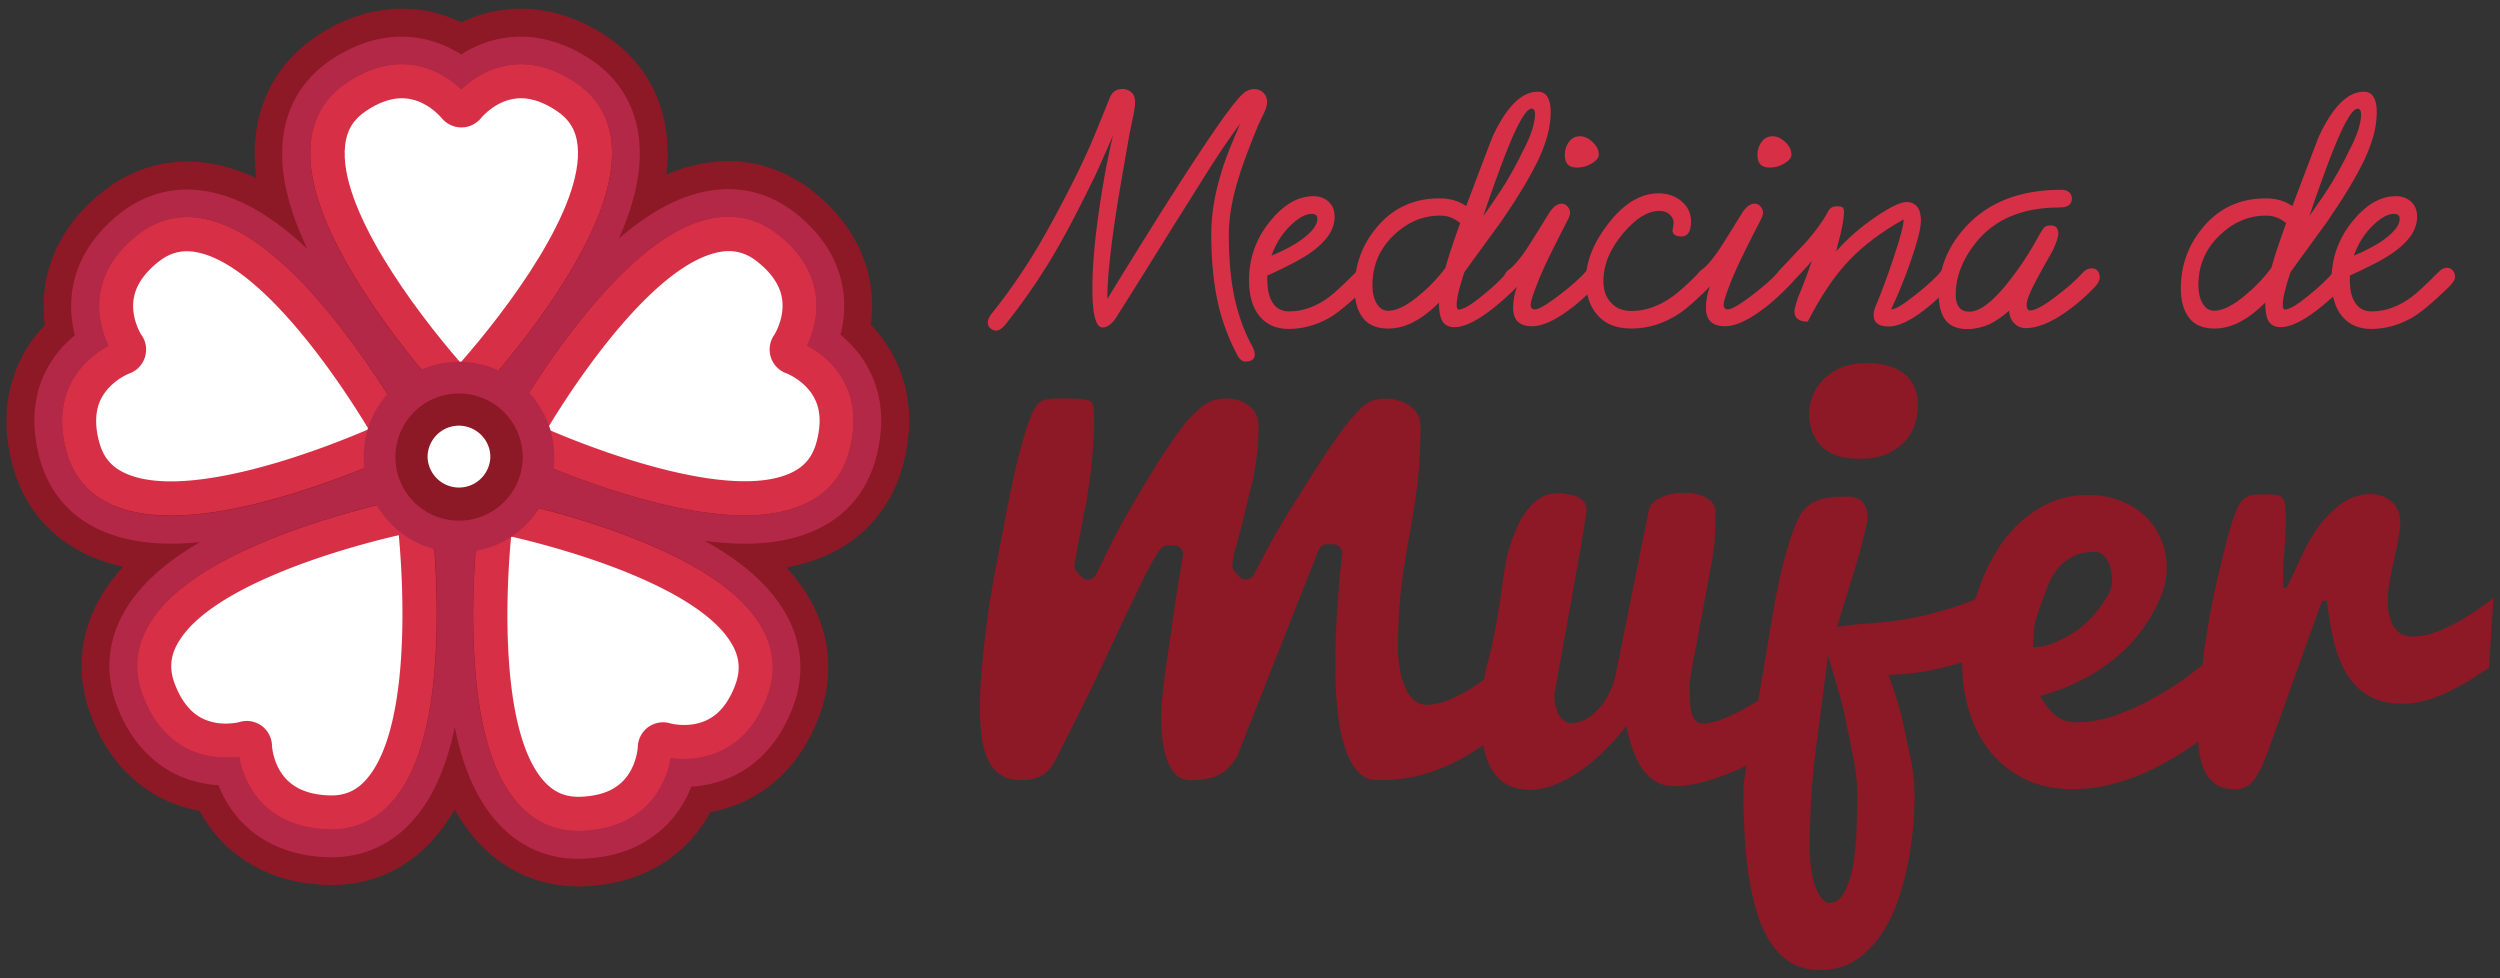 <svg version="1.1" id="Capa_1" xmlns="http://www.w3.org/2000/svg" x="0" y="0" viewBox="0 0 184 72" xml:space="preserve"><rect x="0" y="0" width="184" height="72" fill="#333333" stroke="none"/><style>.st0{fill:#8c1925}.st1{fill-rule:evenodd;clip-rule:evenodd;fill:#fff}.st2{fill:#d73046}</style><path class="st0" d="M42.58 64.21c-2.61 0-4.92-1.03-6.68-2.97-1-1.1-1.8-2.44-2.43-4.06-.62 1.58-1.41 2.88-2.39 3.96-1.76 1.94-4.07 2.97-6.68 2.97-.13 0-.27 0-.4-.01-2.23-.09-4.16-.72-5.74-1.86-1.24-.9-2.2-2.08-2.87-3.5-1.55-.2-2.99-.76-4.21-1.65-1.58-1.15-2.77-2.79-3.54-4.88-.97-2.61-.75-5.26.62-7.67.73-1.28 1.75-2.46 3.08-3.55-1.63-.11-3.07-.46-4.36-1.04-2.52-1.14-4.25-3.15-5.01-5.83-.6-2.15-.6-4.18 0-6.03a8.861 8.861 0 012.44-3.81c-.29-1.53-.2-3.08.26-4.51.6-1.85 1.8-3.49 3.55-4.88 1.64-1.3 3.57-1.98 5.57-1.98.63 0 1.27.07 1.92.2 1.55.32 3.07.98 4.63 2.02-.51-1.81-.67-3.46-.49-5.03.31-2.75 1.69-5.03 4.01-6.57 1.86-1.24 3.79-1.87 5.74-1.87 1.51 0 3.01.39 4.38 1.14a8.919 8.919 0 014.38-1.14c1.95 0 3.88.63 5.73 1.87 2.31 1.54 3.69 3.81 3.99 6.56.16 1.46.02 3-.41 4.65 1.36-.83 2.69-1.37 4.04-1.65.64-.13 1.28-.2 1.91-.2 2.01 0 3.93.68 5.57 1.98 1.75 1.38 2.95 3.03 3.55 4.88.47 1.43.56 2.98.27 4.51a8.861 8.861 0 012.44 3.81c.6 1.85.6 3.88 0 6.03-.75 2.68-2.48 4.69-5.01 5.83-1.43.64-3.03.99-4.88 1.07 1.39 1.12 2.44 2.32 3.19 3.64 1.37 2.41 1.59 5.06.62 7.67-.77 2.09-1.97 3.74-3.54 4.88-1.22.89-2.66 1.45-4.21 1.65-.67 1.42-1.63 2.6-2.87 3.5-1.58 1.15-3.51 1.77-5.74 1.86-.16.01-.3.01-.43.01z"/><path class="st0" d="M38.33 2.69c1.74 0 3.48.57 5.17 1.69 2.05 1.37 3.28 3.38 3.54 5.82.2 1.8-.1 3.75-.91 5.94-.17.46-.36.94-.58 1.42.33-.29.66-.56.98-.81 1.84-1.43 3.6-2.3 5.37-2.66.58-.12 1.15-.18 1.71-.18 1.78 0 3.46.59 4.94 1.76 1.59 1.26 2.67 2.73 3.21 4.39.47 1.45.51 3.02.11 4.57.99.81 2.03 2.03 2.6 3.76.54 1.66.53 3.49-.01 5.44-.67 2.37-2.2 4.16-4.44 5.17-1.49.67-3.2 1-5.22 1-.24 0-.49 0-.74-.01-.69-.02-1.42-.09-2.18-.19.63.35 1.22.71 1.76 1.08 1.93 1.31 3.3 2.71 4.19 4.28 1.22 2.14 1.41 4.49.55 6.81-.7 1.9-1.78 3.38-3.19 4.41a8.117 8.117 0 01-4.31 1.51c-.47 1.19-1.3 2.56-2.77 3.63-1.41 1.02-3.15 1.59-5.18 1.67-.12 0-.24.01-.36.01-2.32 0-4.36-.91-5.93-2.63-1.22-1.34-2.12-3.09-2.76-5.34-.15-.54-.29-1.11-.41-1.72-.12.57-.25 1.1-.39 1.61-.64 2.25-1.54 4-2.76 5.34-1.57 1.73-3.61 2.63-5.93 2.63-.12 0-.24 0-.36-.01-2.02-.08-3.77-.64-5.18-1.67-1.47-1.07-2.3-2.44-2.77-3.63-1.59-.1-3.08-.62-4.31-1.51-1.41-1.02-2.48-2.51-3.19-4.41-.86-2.32-.67-4.67.55-6.81.89-1.57 2.26-2.97 4.19-4.28.44-.3.9-.59 1.4-.88-.48.05-.95.08-1.4.1-.25.01-.5.01-.74.01-2.01 0-3.72-.33-5.2-.99-2.24-1.01-3.77-2.79-4.44-5.17-.54-1.94-.54-3.77 0-5.43.56-1.73 1.61-2.95 2.6-3.76-.4-1.55-.36-3.12.11-4.57.54-1.66 1.62-3.13 3.21-4.39 1.47-1.16 3.16-1.76 4.94-1.76.56 0 1.13.06 1.71.18 1.77.36 3.52 1.24 5.36 2.66.58.45 1.18.96 1.78 1.53-.36-.75-.66-1.48-.91-2.17-.79-2.19-1.08-4.13-.88-5.93.27-2.44 1.5-4.46 3.56-5.83 1.69-1.12 3.43-1.69 5.17-1.69 1.52 0 3.03.45 4.38 1.31 1.06-.68 2.54-1.3 4.36-1.3m0-2.05c-1.53 0-2.99.34-4.38 1.01A9.991 9.991 0 0029.58.64c-2.15 0-4.27.69-6.3 2.04-1.27.85-2.3 1.91-3.06 3.15-.76 1.24-1.23 2.64-1.4 4.16-.11 1.01-.1 2.05.05 3.13-.98-.47-1.96-.8-2.96-1.01-.71-.15-1.42-.22-2.12-.22-2.24 0-4.38.76-6.21 2.2-1.91 1.51-3.22 3.32-3.89 5.37-.46 1.43-.59 2.95-.39 4.47a9.899 9.899 0 00-2.32 3.85C.31 29.83.31 32.06.97 34.4c.41 1.47 1.1 2.78 2.05 3.88.95 1.1 2.13 1.98 3.52 2.61.79.36 1.63.63 2.52.82-.68.74-1.25 1.51-1.71 2.33-.75 1.33-1.2 2.73-1.31 4.19-.12 1.45.09 2.91.62 4.35.85 2.29 2.16 4.09 3.9 5.35 1.21.88 2.62 1.48 4.14 1.75.72 1.36 1.71 2.5 2.95 3.39 1.74 1.27 3.86 1.96 6.3 2.06.15.01.3.01.45.01 2.91 0 5.48-1.14 7.44-3.31.61-.67 1.15-1.42 1.62-2.25.49.87 1.05 1.66 1.68 2.35 1.96 2.16 4.54 3.31 7.44 3.31.15 0 .3 0 .45-.01 2.44-.1 4.55-.79 6.3-2.06 1.23-.9 2.22-2.04 2.95-3.4 1.51-.27 2.92-.87 4.13-1.75 1.74-1.27 3.05-3.07 3.9-5.35.53-1.43.74-2.9.62-4.35-.12-1.45-.56-2.86-1.31-4.19a12.8 12.8 0 00-1.74-2.36c1.06-.19 2.05-.5 2.97-.91 1.39-.63 2.58-1.5 3.52-2.61.95-1.1 1.64-2.41 2.05-3.88.66-2.35.66-4.58-.01-6.62a9.899 9.899 0 00-2.32-3.85 9.91 9.91 0 00-.39-4.47c-.67-2.05-1.97-3.85-3.89-5.37-1.82-1.44-3.97-2.2-6.21-2.2-.7 0-1.41.07-2.12.22-.82.17-1.63.42-2.44.77.12-.99.13-1.95.03-2.88-.17-1.52-.63-2.91-1.39-4.16-.75-1.24-1.78-2.3-3.05-3.15-2.02-1.33-4.15-2.02-6.3-2.02z"/><path class="st1" d="M28.32 31.98c-.11.34-.37.62-.7.77-1.84.79-5.51 2.26-9.37 3.18-4.21.99-7.42 1.02-9.53.07-1.35-.61-2.21-1.61-2.61-3.05-.37-1.31-.39-2.49-.05-3.52.69-2.11 2.71-2.99 2.96-3.09.02-.01.04-.02.06-.02.19-.07.33-.21.39-.38.06-.19.03-.38-.07-.53 0 0 0-.01-.01-.01-.01-.02-1.35-2.03-.62-4.29.33-1.02 1.04-1.97 2.11-2.82 1.18-.93 2.47-1.24 3.93-.94 2.26.47 4.84 2.35 7.67 5.59 2.6 2.98 4.71 6.29 5.73 8 .18.31.22.69.11 1.04z"/><path class="st2" d="M9.96 21.49c.26-.78.83-1.53 1.7-2.22.88-.7 1.8-.92 2.89-.69 4.49.93 9.91 8.57 12.58 13.01-4.78 2.06-13.7 5.14-17.89 3.25-1.01-.45-1.62-1.16-1.92-2.24-.3-1.06-.32-2-.07-2.79.54-1.65 2.24-2.31 2.24-2.31a1.868 1.868 0 00.94-2.82c-.02-.01-1.01-1.54-.47-3.19m-2.4-.78c-.38 1.17-.37 2.46.02 3.73.12.4.26.73.39 1-.89.48-2.46 1.58-3.11 3.59-.41 1.27-.4 2.7.04 4.25.5 1.8 1.62 3.09 3.31 3.85 1.36.61 3 .87 5.02.8 1.55-.06 3.34-.32 5.32-.79 3.96-.94 7.7-2.43 9.58-3.24.66-.29 1.17-.85 1.4-1.53v-.01c.22-.69.14-1.44-.24-2.07-1.05-1.74-3.2-5.13-5.86-8.18-1.32-1.52-2.62-2.77-3.84-3.72-1.59-1.23-3.07-1.98-4.52-2.28-1.82-.38-3.49.02-4.96 1.18-1.29 1.01-2.14 2.16-2.55 3.42z"/><path class="st1" d="M39.07 31.97c.11.34.37.62.7.77 1.84.79 5.51 2.26 9.37 3.18 4.21.99 7.42 1.02 9.53.07 1.35-.61 2.21-1.61 2.61-3.05.37-1.31.39-2.49.05-3.52-.69-2.11-2.71-2.99-2.96-3.09-.02-.01-.04-.02-.06-.02a.639.639 0 01-.39-.38.612.612 0 01.07-.53s0-.01.01-.01c.01-.02 1.36-2.03.62-4.29-.33-1.03-1.04-1.97-2.11-2.82-1.18-.93-2.47-1.24-3.93-.94-2.26.47-4.84 2.35-7.67 5.6-2.6 2.98-4.71 6.29-5.74 8-.17.3-.21.68-.1 1.03z"/><path class="st2" d="M57.44 21.48c-.26-.79-.83-1.53-1.7-2.22-.88-.7-1.8-.92-2.89-.69-4.49.93-9.91 8.57-12.58 13.01 4.78 2.06 13.7 5.14 17.89 3.25 1.01-.45 1.62-1.16 1.92-2.24.3-1.07.32-2.01.07-2.79-.54-1.65-2.24-2.31-2.24-2.31a1.868 1.868 0 01-.94-2.82c.01-.01 1-1.54.47-3.19m2.39-.78c.38 1.17.38 2.46-.02 3.73-.12.4-.26.74-.39 1 .89.48 2.46 1.58 3.11 3.59.41 1.27.4 2.7-.04 4.25-.5 1.8-1.62 3.09-3.31 3.85-1.36.61-3 .87-5.02.8-1.56-.06-3.34-.32-5.32-.79-3.96-.94-7.7-2.43-9.58-3.25-.66-.29-1.17-.85-1.4-1.53v-.01a2.51 2.51 0 01.24-2.07c1.05-1.74 3.2-5.13 5.86-8.18 1.33-1.52 2.62-2.78 3.84-3.73 1.59-1.23 3.07-1.98 4.52-2.28 1.82-.38 3.49.02 4.96 1.18 1.29 1.02 2.14 2.17 2.55 3.44z"/><path class="st1" d="M36.88 38.47c-.29.21-.48.54-.51.9-.19 2-.45 5.94-.12 9.9.36 4.31 1.32 7.37 2.88 9.08 1 1.1 2.21 1.6 3.71 1.54 1.36-.05 2.49-.4 3.36-1.04 1.79-1.3 2-3.5 2.02-3.77v-.06c.01-.2.09-.38.25-.49a.6.6 0 01.53-.1h.01c.02.01 2.35.66 4.27-.74.87-.63 1.55-1.6 2.03-2.88.52-1.41.42-2.73-.32-4.03-1.14-2.01-3.73-3.88-7.69-5.57-3.64-1.55-7.44-2.53-9.38-2.98-.37-.05-.75.03-1.04.24z"/><path class="st2" d="M52.53 52.7c.67-.48 1.2-1.26 1.59-2.3.39-1.06.32-2-.24-2.97-2.27-3.99-11.22-6.78-16.26-7.94-.49 5.18-.65 14.61 2.43 18.02.74.82 1.61 1.18 2.72 1.13 1.11-.05 2.01-.31 2.67-.8 1.41-1.02 1.5-2.84 1.5-2.84.01-.58.29-1.13.76-1.48.47-.34 1.07-.45 1.63-.28.03.01 1.79.48 3.2-.54m1.48 2.04c-1 .72-2.23 1.12-3.55 1.14-.41.01-.78-.02-1.08-.06-.18 1-.74 2.82-2.45 4.07-1.08.78-2.44 1.21-4.05 1.28-1.87.08-3.44-.58-4.69-1.96-1-1.1-1.76-2.58-2.31-4.53-.43-1.5-.73-3.28-.89-5.3-.33-4.06-.07-8.08.13-10.12a2.5 2.5 0 011.03-1.8h.01a2.51 2.51 0 012.04-.41c1.98.46 5.87 1.46 9.59 3.05 1.86.79 3.45 1.63 4.73 2.5 1.66 1.13 2.83 2.31 3.56 3.6.92 1.62 1.06 3.33.41 5.08-.57 1.51-1.4 2.67-2.48 3.46z"/><path class="st1" d="M30.09 38.37c.29.21.48.54.51.9.19 2 .45 5.94.12 9.9-.35 4.31-1.32 7.37-2.88 9.08-1 1.1-2.21 1.61-3.71 1.54-1.36-.05-2.49-.4-3.36-1.04-1.8-1.3-2-3.5-2.02-3.77v-.06c0-.2-.09-.38-.24-.49a.567.567 0 00-.53-.09h-.01c-.02.01-2.35.66-4.27-.74-.87-.63-1.55-1.6-2.03-2.88-.52-1.41-.42-2.73.32-4.03 1.14-2.01 3.73-3.88 7.69-5.57 3.64-1.55 7.44-2.53 9.38-2.98.37-.06.74.02 1.03.23z"/><path class="st2" d="M14.44 52.6c-.67-.49-1.2-1.26-1.59-2.3-.39-1.05-.32-2 .24-2.97 2.27-3.99 11.22-6.78 16.26-7.94.48 5.18.65 14.61-2.43 18.02-.74.82-1.61 1.18-2.72 1.13-1.11-.04-2.01-.31-2.68-.8-1.41-1.02-1.5-2.84-1.5-2.84a1.89 1.89 0 00-.76-1.48c-.47-.34-1.07-.45-1.63-.28-.02.01-1.78.48-3.19-.54m-1.48 2.03c1 .72 2.23 1.12 3.55 1.14.41.01.78-.02 1.08-.06.18 1 .74 2.82 2.45 4.07 1.08.78 2.44 1.21 4.05 1.28 1.86.07 3.44-.58 4.69-1.96 1-1.1 1.76-2.58 2.31-4.53.43-1.5.73-3.28.89-5.3.33-4.06.07-8.08-.13-10.12a2.5 2.5 0 00-1.03-1.8h-.01c-.59-.43-1.33-.58-2.04-.41-1.98.46-5.87 1.46-9.59 3.05-1.86.79-3.45 1.63-4.73 2.5-1.66 1.13-2.83 2.31-3.56 3.6-.92 1.62-1.06 3.33-.41 5.08.58 1.52 1.41 2.68 2.48 3.46z"/><path class="st1" d="M33.88 27.94c.36 0 .71-.16.95-.43 1.32-1.51 3.85-4.54 5.92-7.93 2.25-3.7 3.26-6.74 3.01-9.04-.16-1.48-.84-2.6-2.09-3.43-1.13-.75-2.25-1.14-3.33-1.14-2.22 0-3.68 1.65-3.85 1.86-.01.02-.03.03-.04.05-.12.16-.3.25-.48.25-.2 0-.37-.08-.48-.24 0 0 0-.01-.01-.01-.01-.02-1.51-1.92-3.89-1.92-1.08 0-2.2.38-3.33 1.14-1.25.84-1.94 1.96-2.11 3.45-.26 2.29.74 5.33 2.95 9.02 2.03 3.39 4.53 6.42 5.84 7.93.23.28.57.44.94.44z"/><path class="st2" d="M29.58 7.23c-.83 0-1.71.31-2.63.93-.94.62-1.43 1.43-1.55 2.54-.51 4.56 5.09 12.08 8.49 15.99 3.44-3.91 9.12-11.44 8.62-16.01-.12-1.1-.61-1.9-1.54-2.52-.92-.62-1.81-.93-2.63-.93-1.74 0-2.89 1.41-2.89 1.41-.36.46-.9.74-1.49.74-.58 0-1.13-.27-1.49-.73-.01-.01-1.16-1.42-2.89-1.42m0-2.52c1.23 0 2.46.4 3.54 1.17.34.24.62.48.83.68.73-.7 2.26-1.85 4.38-1.85 1.33 0 2.69.45 4.03 1.35C43.91 7.1 44.8 8.56 45 10.4c.16 1.48-.1 3.12-.79 5.02-.53 1.46-1.34 3.08-2.39 4.81-2.11 3.48-4.7 6.58-6.05 8.11-.48.54-1.17.85-1.89.85h-.01c-.73 0-1.42-.32-1.89-.87-1.34-1.54-3.89-4.63-5.97-8.11-1.04-1.73-1.83-3.35-2.36-4.81-.68-1.89-.93-3.53-.77-5 .21-1.85 1.1-3.32 2.66-4.35 1.35-.88 2.71-1.34 4.04-1.34z"/><path d="M64.46 28.4c-.56-1.73-1.61-2.95-2.6-3.76.4-1.55.36-3.12-.11-4.57-.54-1.66-1.62-3.13-3.21-4.39-1.94-1.53-4.24-2.08-6.65-1.58-1.77.36-3.52 1.24-5.37 2.66-.32.25-.65.52-.98.81.22-.49.41-.96.58-1.42.81-2.2 1.1-4.14.91-5.94-.27-2.44-1.49-4.45-3.54-5.82-1.69-1.12-3.42-1.69-5.17-1.69-1.82 0-3.3.62-4.38 1.31-1.35-.86-2.85-1.31-4.38-1.31-1.74 0-3.48.57-5.17 1.69-2.06 1.37-3.29 3.39-3.56 5.83-.2 1.79.09 3.73.88 5.93.25.69.56 1.42.91 2.17-.6-.57-1.2-1.08-1.78-1.53-1.84-1.43-3.6-2.3-5.36-2.66-2.41-.5-4.71.05-6.65 1.58-1.59 1.26-2.67 2.74-3.21 4.39-.47 1.45-.51 3.02-.11 4.57-.98.81-2.03 2.03-2.6 3.76-.51 1.64-.51 3.47.04 5.42.67 2.37 2.2 4.16 4.44 5.17 1.65.74 3.59 1.06 5.93.98.45-.02.92-.05 1.4-.1-.5.29-.96.58-1.4.88-1.93 1.31-3.3 2.71-4.19 4.28-1.22 2.14-1.41 4.49-.55 6.81.7 1.9 1.78 3.38 3.19 4.41 1.23.9 2.72 1.42 4.31 1.51.47 1.19 1.3 2.56 2.77 3.63 1.41 1.02 3.15 1.59 5.18 1.67 2.46.1 4.64-.81 6.29-2.63 1.22-1.34 2.12-3.09 2.76-5.34.15-.51.28-1.05.39-1.61.12.6.26 1.18.41 1.72.64 2.25 1.54 4 2.76 5.34 1.65 1.82 3.82 2.73 6.29 2.63 2.02-.08 3.77-.64 5.18-1.67 1.47-1.07 2.3-2.44 2.77-3.63 1.59-.1 3.08-.62 4.31-1.51 1.41-1.02 2.48-2.51 3.19-4.41.86-2.32.67-4.67-.55-6.81-.89-1.57-2.26-2.97-4.19-4.28-.54-.37-1.13-.73-1.76-1.08.76.1 1.49.16 2.18.19 2.34.09 4.28-.23 5.93-.97 2.24-1.01 3.77-2.79 4.44-5.17.56-1.97.57-3.8.03-5.46zM22.89 10.44c.21-1.85 1.1-3.31 2.66-4.35 1.34-.9 2.7-1.35 4.03-1.35 1.23 0 2.46.4 3.54 1.17.34.24.62.48.83.68.73-.7 2.26-1.85 4.38-1.85 1.33 0 2.69.45 4.03 1.35 1.55 1.04 2.44 2.5 2.64 4.34.16 1.48-.1 3.12-.79 5.02-.53 1.46-1.34 3.08-2.39 4.81-2.11 3.48-4.7 6.57-6.05 8.11-.48.54-1.17.85-1.89.85h-.01c-.73 0-1.42-.32-1.89-.87-1.34-1.54-3.89-4.63-5.97-8.1-1.04-1.73-1.83-3.35-2.36-4.81-.68-1.88-.93-3.52-.76-5zm-9.64 27.51c-2.02.08-3.66-.19-5.02-.8-1.69-.76-2.8-2.06-3.31-3.85-.44-1.55-.45-2.98-.04-4.25.66-2.02 2.22-3.11 3.12-3.6-.13-.27-.27-.61-.39-1-.39-1.27-.4-2.56-.01-3.73.41-1.27 1.26-2.42 2.53-3.42 1.47-1.16 3.14-1.56 4.96-1.18 1.45.3 2.93 1.04 4.52 2.28 1.23.95 2.52 2.2 3.84 3.72 2.66 3.05 4.82 6.44 5.87 8.18.37.62.46 1.38.24 2.07v.01a2.47 2.47 0 01-1.4 1.53c-1.88.81-5.62 2.31-9.58 3.25-1.99.46-3.78.73-5.33.79zM32 49.25c-.17 2.02-.47 3.8-.89 5.3-.55 1.94-1.31 3.42-2.31 4.52-1.25 1.37-2.82 2.03-4.69 1.96-1.61-.06-2.98-.5-4.05-1.28-1.71-1.24-2.27-3.07-2.45-4.07-.29.04-.66.07-1.08.06-1.33-.02-2.56-.41-3.55-1.14-1.08-.78-1.91-1.95-2.47-3.46-.65-1.76-.51-3.47.41-5.08.73-1.29 1.9-2.47 3.56-3.6 1.28-.87 2.87-1.71 4.73-2.5 3.73-1.59 7.61-2.59 9.59-3.05.71-.16 1.45-.01 2.04.41l.01.01c.59.43.96 1.08 1.03 1.8.19 2.04.46 6.06.12 10.12zm1.51-11.81c-.32-.7-.82-1.31-1.45-1.77h-.02c-.52-.38-1.12-.64-1.74-.77.54-.52.95-1.16 1.19-1.89v-.02c.24-.76.28-1.56.12-2.32.68.38 1.45.6 2.24.6h.01c.64 0 1.27-.14 1.85-.39-.11.7-.06 1.42.16 2.11v.02c.24.75.67 1.41 1.23 1.93-.79.08-1.55.37-2.2.84h-.02c-.57.43-1.05 1.01-1.37 1.66zm22.54 8.73c.92 1.62 1.06 3.33.41 5.08-.56 1.52-1.39 2.68-2.47 3.46-1 .72-2.23 1.12-3.55 1.14-.41.01-.78-.02-1.08-.06-.18 1-.74 2.82-2.45 4.07-1.08.78-2.44 1.21-4.05 1.28-1.87.07-3.44-.58-4.69-1.96-1-1.1-1.76-2.58-2.31-4.53-.43-1.5-.73-3.28-.89-5.3-.33-4.06-.06-8.08.13-10.12a2.5 2.5 0 011.03-1.8h.01c.59-.42 1.33-.57 2.04-.41 1.98.46 5.87 1.46 9.59 3.05 1.86.79 3.45 1.63 4.73 2.5 1.65 1.13 2.82 2.31 3.55 3.6zm6.42-12.89c-.51 1.8-1.62 3.09-3.31 3.85-1.36.61-3 .87-5.02.8-1.55-.06-3.34-.32-5.32-.79-3.96-.94-7.7-2.44-9.58-3.25-.66-.29-1.17-.85-1.4-1.53v-.01a2.51 2.51 0 01.24-2.07c1.05-1.75 3.2-5.13 5.86-8.18 1.33-1.52 2.62-2.78 3.84-3.73 1.59-1.23 3.07-1.98 4.52-2.28 1.82-.38 3.49.02 4.96 1.18 1.27 1 2.12 2.15 2.53 3.42.38 1.17.38 2.46-.01 3.73-.12.4-.26.74-.39 1 .89.48 2.46 1.58 3.11 3.59.42 1.29.41 2.72-.03 4.27z" fill="#b42847"/><path d="M40.8 33.64c0 3.87-3.14 7.02-7.02 7.02-3.87 0-7.02-3.14-7.02-7.02 0-3.88 3.14-7.02 7.02-7.02 3.88.01 7.02 3.15 7.02 7.02z" fill-rule="evenodd" clip-rule="evenodd" fill="#b42847"/><path d="M38.47 33.64c0 2.59-2.1 4.68-4.69 4.68a4.68 4.68 0 110-9.36c2.59 0 4.69 2.1 4.69 4.68z" fill-rule="evenodd" clip-rule="evenodd" fill="#8c1925"/><path class="st1" d="M36.09 33.64a2.311 2.311 0 01-4.62 0c0-1.27 1.03-2.31 2.31-2.31 1.28.01 2.31 1.04 2.31 2.31z"/><path class="st2" d="M91.48 6.9c.24-.22.52-.34.83-.34.28 0 .5.09.68.27.18.18.27.42.27.71 0 .22-.11.56-.34 1.01-.15.31-.27.55-.34.72-.61 1.49-1.08 2.73-1.39 3.73-.5 1.6-.75 3.02-.75 4.24 0 1.74.13 3.26.4 4.56.27 1.3.69 2.5 1.28 3.6.16.28.23.5.23.67 0 .36-.23.54-.7.54-.22 0-.42-.16-.59-.49-.67-1.26-1.16-2.6-1.46-4.02-.3-1.42-.45-3.04-.45-4.87 0-1.4.24-2.88.72-4.47.27-.93.75-2.15 1.42-3.67-.64.84-1.4 1.96-2.3 3.36-.36.57-1.34 2.14-2.95 4.7-1.38 2.22-2.48 3.99-3.31 5.3-.22.34-.44.69-.65 1.03-.31.41-.62.62-.93.62-.5 0-.75-.96-.75-2.87 0-1.55.16-3.46.49-5.74.28-1.96.62-3.81 1.03-5.53-.22.52-.48 1.11-.78 1.78-.29.67-.6 1.34-.93 1.99-1.09 2.22-2.08 4.07-2.97 5.53-.96 1.57-2.02 3.08-3.18 4.55-.15.19-.29.32-.4.4-.11.08-.24.12-.37.12-.14 0-.27-.06-.4-.17a.528.528 0 01-.19-.43c0-.21.13-.47.39-.78 1.09-1.36 2.1-2.82 3.05-4.37.88-1.45 1.86-3.26 2.95-5.43.52-1.04.98-2.04 1.4-3.03.52-1.26.91-2.23 1.19-2.92.17-.43.48-.65.93-.65.26 0 .48.08.66.25.18.16.27.39.27.69 0 .29-.05.65-.14 1.07-.09.44-.18.86-.27 1.3-.5 2.83-.84 4.81-1.01 5.95-.41 2.69-.62 4.75-.62 6.19 1.34-2.19 2.43-3.94 3.26-5.27 1.57-2.5 2.88-4.53 3.93-6.1 1.36-2.04 2.29-3.28 2.79-3.73z"/><path class="st2" d="M93.28 20.68c0 .67.13 1.21.4 1.62.27.41.67.62 1.2.62 1.02 0 2.01-.36 2.97-1.08.33-.24.99-.85 1.99-1.85.19-.19.39-.28.59-.28.16 0 .29.06.41.18s.18.28.18.49c0 .1-.03.21-.1.31s-.15.22-.26.34c-1.29 1.26-2.26 2.06-2.89 2.4-.95.52-1.92.78-2.92.78-.91 0-1.63-.31-2.14-.93-.52-.62-.78-1.51-.78-2.66 0-1.6.5-3.03 1.51-4.29 1.01-1.26 2.08-1.89 3.22-1.89.45 0 .82.13 1.12.4.3.27.45.64.45 1.12 0 .91-.57 1.78-1.72 2.6-.61.45-1.69 1.02-3.24 1.73v.39zm3.68-4.58c0-.24-.15-.36-.44-.36-.4 0-.88.25-1.43.75-.68.62-1.18 1.4-1.51 2.33.95-.4 1.72-.81 2.29-1.24.72-.54 1.09-1.03 1.09-1.48z"/><path class="st2" d="M113.18 6.75c.33 0 .57.13.72.4.16.27.23.63.23 1.1 0 1.04-.29 2.18-.88 3.44-.59 1.26-1.51 2.79-2.76 4.61-1.4 1.92-2.3 3.16-2.71 3.73-.38 1.14-.57 1.94-.57 2.41 0 .22.05.34.16.34.33 0 .92-.35 1.78-1.06.79-.64 1.4-1.22 1.83-1.76.14-.16.29-.23.47-.23.22 0 .4.1.54.28a.7.7 0 01.13.39c0 .12-.05.25-.16.39-.74.78-1.48 1.45-2.22 2.02-1.1.84-2 1.27-2.69 1.27-.4 0-.68-.14-.87-.41-.18-.28-.27-.74-.27-1.4-.59.59-1.15 1.03-1.71 1.34-.67.38-1.34.57-2.02.57-.86 0-1.49-.27-1.89-.81-.4-.54-.59-1.25-.59-2.13 0-1.69.53-3.18 1.6-4.47 1.19-1.45 2.74-2.17 4.65-2.17.38 0 .73.05 1.06.14.33.1.63.24.9.43.64-1.69 1.28-3.4 1.94-5.11 1.04-2.21 2.14-3.31 3.33-3.31zm-7.21 9.12c-1.28 0-2.42.5-3.44 1.49-1.01.99-1.52 2.2-1.52 3.63 0 .53.1.98.31 1.34.21.36.49.54.86.54.62 0 1.38-.38 2.28-1.14.73-.6 1.37-1.27 1.92-2.01.16-.55.31-1.06.47-1.52.15-.46.36-1.06.62-1.78-.21-.17-.43-.31-.66-.4-.23-.1-.52-.15-.84-.15zm6.1-4.73c.31-.57.54-1.1.69-1.57.14-.48.22-.85.22-1.13 0-.3-.09-.44-.26-.44-.45 0-1.19 1.38-2.22 4.14-.5 1.34-.94 2.58-1.32 3.75.65-.92 1.2-1.73 1.63-2.42.53-.89.95-1.66 1.26-2.33z"/><path class="st2" d="M111.32 21.01a.57.57 0 01-.41-.18.57.57 0 01-.18-.41c0-.22.09-.4.28-.54.45-.31.99-.97 1.63-1.99.47-.74.93-1.49 1.4-2.25.29-.43.59-.65.9-.65.17 0 .32.07.44.22s.18.29.18.43-.07.34-.21.62c-.52 1-.93 1.82-1.24 2.45-.45.91-.8 1.71-1.06 2.4s-.39 1.13-.39 1.32c0 .22.1.34.31.34.28 0 .86-.34 1.74-1.01.89-.67 1.57-1.28 2.06-1.83.14-.15.29-.23.46-.23.17 0 .32.06.45.19s.19.29.19.48c0 .17-.06.32-.18.44-.78.81-1.47 1.45-2.09 1.91-1.14.86-2.08 1.29-2.84 1.29-.93 0-1.39-.45-1.39-1.34 0-.6.12-1.19.36-1.76l-.41.1zm4.73-8.68c-.59 0-.88-.31-.88-.93 0-.36.1-.68.31-.96.21-.28.47-.41.8-.41s.64.14.94.43c.3.28.45.59.45.92 0 .22-.17.44-.52.65-.33.2-.7.3-1.1.3z"/><path class="st2" d="M123.1 16.96c.05-.31.08-.51.08-.59 0-.19-.09-.38-.28-.57-.19-.19-.45-.28-.77-.28-.84 0-1.72.54-2.65 1.63-.98 1.15-1.47 2.33-1.47 3.54 0 .66.18 1.19.56 1.59.37.41.87.61 1.51.61.96 0 1.92-.32 2.87-.96.53-.36 1.21-.96 2.04-1.81.26-.26.47-.39.65-.39.12 0 .23.04.33.1.21.16.31.34.31.57 0 .16-.09.33-.26.52-1.05 1.05-1.82 1.74-2.3 2.07-1.15.79-2.37 1.19-3.64 1.19-1.09 0-1.92-.32-2.49-.97-.58-.65-.87-1.5-.87-2.57 0-1.4.57-2.81 1.7-4.25 1.14-1.44 2.35-2.16 3.64-2.16.69 0 1.26.2 1.72.6.46.4.68.89.68 1.47 0 .74-.24 1.11-.72 1.11-.42-.02-.64-.16-.64-.45z"/><path class="st2" d="M125.51 21.01a.57.57 0 01-.41-.18.57.57 0 01-.18-.41c0-.22.1-.4.29-.54.45-.31.99-.97 1.63-1.99.47-.74.93-1.49 1.4-2.25.29-.43.59-.65.9-.65.17 0 .32.07.44.22s.18.29.18.43-.07.34-.21.62c-.52 1-.93 1.82-1.24 2.45-.45.91-.8 1.71-1.06 2.4s-.39 1.13-.39 1.32c0 .22.1.34.31.34.28 0 .86-.34 1.74-1.01.89-.67 1.57-1.28 2.05-1.83.14-.15.29-.23.47-.23.17 0 .32.06.45.19s.19.29.19.48c0 .17-.06.32-.18.44-.77.81-1.47 1.45-2.09 1.91-1.14.86-2.08 1.29-2.84 1.29-.93 0-1.4-.45-1.4-1.34 0-.6.12-1.19.36-1.76l-.41.1zm4.72-8.68c-.59 0-.88-.31-.88-.93 0-.36.1-.68.31-.96.21-.28.47-.41.8-.41.33 0 .64.14.94.43.3.28.45.59.45.92 0 .22-.17.44-.52.65-.33.2-.7.3-1.1.3z"/><path class="st2" d="M142.87 19.95c.14-.16.27-.23.41-.23.17 0 .32.06.44.18s.18.28.18.49c0 .21-.09.4-.26.57-.77.81-1.45 1.43-2.02 1.86-1.05.81-1.92 1.21-2.61 1.21-.74 0-1.11-.28-1.11-.83 0-.21.05-.43.15-.67.41-.97.86-2.17 1.34-3.62.48-1.44.72-2.36.72-2.76-1.62.9-2.96 1.91-4.02 3.02-1.06 1.11-2.07 2.61-3.04 4.5-.65 0-.98-.25-.98-.75 0-.1.03-.27.1-.49.07-.22.12-.39.15-.49.26-.62.47-1.17.65-1.65.17-.48.3-.85.39-1.11-.16.21-.41.49-.75.85-.22.24-.47.5-.75.78-.14.14-.28.21-.44.21-.45 0-.67-.21-.67-.62 0-.19.06-.34.18-.47 1.22-1.29 1.89-2.01 2.02-2.14.72-.83 1.25-1.56 1.58-2.2.14-.28.36-.41.67-.41.17 0 .3.02.39.07.08.04.13.16.13.35 0 .34-.09.9-.26 1.65-.16.57-.26.98-.31 1.24.81-.92 1.76-1.75 2.86-2.5 1.09-.75 1.86-1.12 2.31-1.12.33 0 .58.11.78.34.19.23.28.57.28 1.04 0 .54-.24 1.49-.71 2.85s-.97 2.59-1.49 3.68c.29 0 .9-.36 1.81-1.09.93-.73 1.55-1.31 1.88-1.74z"/><path class="st2" d="M144.81 24.22c-.74 0-1.28-.22-1.62-.66-.34-.44-.5-1.08-.5-1.93 0-1.86.67-3.52 2.02-4.97 1.67-1.8 4-2.69 6.98-2.69.27 0 .48.06.61.19s.19.28.19.47c0 .19-.07.34-.21.46-.14.12-.38.18-.72.18-2.72 0-4.77.87-6.15 2.6-.98 1.23-1.47 2.51-1.47 3.82 0 .83.34 1.25 1.01 1.25.74 0 1.67-.69 2.79-2.08.86-1.08 1.61-2.2 2.25-3.39.22-.4.38-.65.48-.74.09-.1.25-.14.45-.14.38 0 .57.2.57.61 0 .14-.04.32-.12.54-.08.22-.17.44-.27.67-.41.72-.77 1.35-1.06 1.89-.59 1.07-.88 1.78-.88 2.13 0 .28.09.42.26.42.36 0 .99-.34 1.87-1.01.89-.67 1.57-1.28 2.06-1.83.17-.18.38-.26.62-.26.22 0 .39.1.49.29.05.1.08.23.08.39 0 .17-.09.37-.28.6-.72.78-1.51 1.46-2.35 2.03-1.07.73-2.01 1.09-2.82 1.09-.33 0-.61-.12-.85-.37s-.36-.55-.36-.92c-.46.41-.95.75-1.46 1.01-.53.22-1.06.35-1.61.35zm29.17-17.47c.33 0 .57.13.72.4.16.27.23.63.23 1.1 0 1.04-.29 2.18-.88 3.44-.59 1.26-1.51 2.79-2.76 4.61-1.4 1.92-2.3 3.16-2.71 3.73-.38 1.14-.57 1.94-.57 2.41 0 .22.05.34.16.34.33 0 .92-.35 1.78-1.06.79-.64 1.4-1.22 1.84-1.76.14-.16.29-.23.46-.23.22 0 .41.1.54.28.09.12.13.25.13.39 0 .12-.05.25-.15.39-.74.78-1.48 1.45-2.22 2.02-1.1.84-2 1.27-2.69 1.27-.4 0-.68-.14-.87-.41-.18-.28-.27-.74-.27-1.4-.59.59-1.15 1.03-1.71 1.34-.67.38-1.35.57-2.02.57-.86 0-1.49-.27-1.89-.81-.4-.54-.59-1.25-.59-2.13 0-1.69.53-3.18 1.6-4.47 1.19-1.45 2.74-2.17 4.65-2.17.38 0 .73.05 1.06.14.33.1.63.24.9.43.64-1.69 1.28-3.4 1.94-5.11 1.03-2.21 2.13-3.31 3.32-3.31zm-7.22 9.12c-1.28 0-2.43.5-3.44 1.49-1.01.99-1.52 2.2-1.52 3.63 0 .53.1.98.31 1.34.21.36.49.54.86.54.62 0 1.38-.38 2.28-1.14.73-.6 1.37-1.27 1.92-2.01.16-.55.31-1.06.47-1.52.16-.46.36-1.06.62-1.78-.21-.17-.43-.31-.66-.4-.23-.1-.51-.15-.84-.15zm6.11-4.73c.31-.57.54-1.1.69-1.57.15-.48.22-.85.22-1.13 0-.3-.09-.44-.26-.44-.45 0-1.19 1.38-2.22 4.14-.5 1.34-.94 2.58-1.32 3.75.65-.92 1.2-1.73 1.63-2.42.53-.89.95-1.66 1.26-2.33z"/><path class="st2" d="M172.95 20.68c0 .67.13 1.21.4 1.62.27.41.67.62 1.2.62 1.02 0 2.01-.36 2.97-1.08.33-.24.99-.85 1.99-1.85.19-.19.39-.28.59-.28.16 0 .29.06.41.18s.18.28.18.49c0 .1-.03.21-.1.31s-.15.22-.26.34c-1.29 1.26-2.26 2.06-2.89 2.4-.95.52-1.92.78-2.92.78-.91 0-1.63-.31-2.14-.93-.52-.62-.78-1.51-.78-2.66 0-1.6.5-3.03 1.51-4.29 1.01-1.26 2.08-1.89 3.22-1.89.45 0 .82.13 1.12.4.3.27.45.64.45 1.12 0 .91-.57 1.78-1.72 2.6-.61.45-1.69 1.02-3.24 1.73v.39zm3.67-4.58c0-.24-.15-.36-.44-.36-.4 0-.88.25-1.43.75-.68.62-1.18 1.4-1.51 2.33.95-.4 1.72-.81 2.29-1.24.72-.54 1.09-1.03 1.09-1.48z"/><path class="st0" d="M136.91 33.77c.74 0 1.38-.11 1.92-.34.53-.23.97-.53 1.32-.9.35-.37.61-.79.77-1.26.16-.47.24-.96.24-1.46 0-.55-.1-1.02-.3-1.41-.2-.4-.46-.72-.8-.96a3.65 3.65 0 00-1.18-.54 5.57 5.57 0 00-1.44-.18c-.82 0-1.5.13-2.05.39-.55.26-.99.57-1.31.95-.33.37-.57.78-.71 1.2-.15.43-.22.81-.22 1.15 0 1.02.31 1.83.92 2.44.61.62 1.56.92 2.84.92z"/><path class="st0" d="M181.5 45.42c-.58.37-1.23.69-1.93.99-.7.29-1.38.44-2.04.44-.23 0-.46-.05-.67-.13-.21-.09-.4-.24-.57-.45-.17-.21-.3-.49-.4-.84-.1-.35-.15-.79-.15-1.31 0-.31.04-.69.11-1.15.07-.46.19-1.05.35-1.76.16-.72.28-1.3.35-1.74.07-.45.11-.79.11-1.04 0-.32-.06-.61-.17-.86a1.94 1.94 0 00-.47-.65c-.2-.18-.43-.31-.69-.41-.26-.09-.53-.14-.81-.14-.8 0-1.51.22-2.12.65-.61.43-1.16.96-1.64 1.59-.48.63-.94 1.42-1.38 2.36-.44.95-.8 1.72-1.09 2.3h-.24c-.03-.74-.01-1.61.07-2.61.07-.99.11-1.76.11-2.3 0-.45-.01-.81-.03-1.07-.02-.26-.08-.46-.19-.6-.1-.14-.26-.23-.47-.26-.21-.04-.51-.05-.89-.05-.34 0-.62.02-.84.05-.23.04-.42.11-.57.22-.15.11-.29.26-.41.45s-.23.44-.35.77c-.19.48-.38 1.1-.57 1.84-.19.74-.42 1.67-.68 2.79-.26 1.12-.48 2.17-.65 3.15-.17.98-.31 1.95-.44 2.9-.02.13-.03.27-.05.4-.3.24-.62.49-.95.74-.82.61-1.69 1.17-2.61 1.68-.92.51-1.86.94-2.84 1.28-.97.34-1.89.51-2.77.51-.28 0-.54-.03-.78-.08-.24-.06-.47-.16-.69-.3-.22-.14-.44-.34-.65-.6a7.57 7.57 0 01-.65-.96c1.27-.34 2.45-.82 3.54-1.43 1.09-.61 2.03-1.31 2.82-2.1.79-.78 1.48-1.73 2.07-2.82.59-1.1.89-2.09.89-2.98 0-.83-.15-1.58-.44-2.25-.29-.67-.7-1.24-1.22-1.72-.52-.47-1.13-.84-1.83-1.1-.7-.26-1.46-.39-2.28-.39-1 0-1.91.18-2.73.53-.82.35-1.56.83-2.22 1.42-.66.6-1.24 1.29-1.73 2.07-.49.78-.9 1.61-1.23 2.47-.14.38-.28.78-.42 1.2-.83.33-1.58.59-2.25.78-1.14.33-2.16.56-3.06.7-.9.14-1.74.23-2.49.28-.76.05-1.55.14-2.37.27l1.23-4c.07-.22.16-.51.26-.88.12-.39.23-.81.35-1.25.12-.44.21-.85.3-1.22.08-.38.12-.66.12-.83 0-.33-.11-.66-.34-.96-.23-.31-.6-.46-1.11-.46-.33 0-.67.01-1.01.03-.34.02-.67.08-.98.17-.31.09-.6.23-.87.42-.26.19-.49.45-.69.79-.22.4-.45.95-.68 1.67-.23.72-.46 1.54-.68 2.47-.22.93-.44 2.01-.65 3.24-.21 1.23-.4 2.38-.58 3.46-.16.94-.31 1.86-.46 2.76-.47.29-.93.56-1.39.8-.52.27-1.01.49-1.47.65-.46.16-.85.24-1.17.24-.25 0-.44-.07-.58-.21-.13-.14-.23-.34-.3-.59-.06-.26-.1-.56-.11-.9-.01-.34-.02-.72-.02-1.13 0-.25.05-.66.15-1.22.1-.56.23-1.21.37-1.96.14-.75.31-1.69.53-2.83.21-1.14.39-2.11.54-2.91.15-.8.24-1.54.26-2.22.03-.68.04-1.22.04-1.61 0-.41-.21-.75-.63-1.01s-.99-.39-1.71-.39c-.63 0-1.2.12-1.7.36s-.79.54-.86.89l-2.41 11.93c-.12.61-.29 1.14-.53 1.6-.23.48-.51.86-.81 1.16-.29.33-.61.58-.94.75-.34.17-.67.26-.99.26-.22 0-.41-.06-.57-.18-.16-.12-.29-.28-.4-.47-.1-.2-.18-.42-.23-.67-.05-.25-.08-.51-.08-.78 0-.02.04-.23.11-.65.08-.42.18-.97.3-1.65.12-.68.29-1.58.49-2.71s.39-2.15.55-3.07c.17-.92.33-1.84.49-2.74.16-.91.31-1.85.44-2.84 0-.32-.17-.58-.5-.79-.34-.21-.89-.34-1.66-.38-.47.01-.89.14-1.26.37-.37.23-.7.53-.97.9-.28.36-.52.77-.72 1.23-.2.45-.38.9-.52 1.34-.14.44-.24.84-.31 1.22-.07.37-.12.67-.16.88-.38 2.95-.79 5.17-1.22 6.66-.09.32-.16.69-.22 1.1-.4.31-.81.59-1.22.83-.5.3-1 .54-1.49.73-.53.21-1.05.32-1.55.32-.69 0-1.24-.48-1.62-1.43-.31-.77-.47-1.71-.47-2.89 0-1.4.07-2.74.21-3.99.14-1.24.35-2.64.63-4.14.27-1.48.48-2.84.62-4.06.13-1.21.2-2.51.2-3.86 0-.7-.22-1.19-.7-1.56-.53-.4-1.17-.6-1.96-.6-.66 0-1.2.21-1.65.64-.54.52-1.1 1.17-1.64 1.93-.59.81-1.22 1.76-1.9 2.82-.69 1.1-1.34 2.13-1.93 3.08-.59.96-1.15 1.94-1.66 2.91-.79 1.52-.83 1.58-.87 1.63a.68.68 0 01-.5.3h-.05a.66.66 0 01-.49-.22l-.33-.36a.662.662 0 01-.17-.45c0-.08.01-.18.04-.35.06-.41.13-.72.2-.95.35-1.21.59-2.15.73-2.8v-.01c.18-.77.34-1.42.48-1.94.11-.43.23-1.09.34-1.96.1-.67.14-1.39.14-2.13 0-.7-.21-1.21-.65-1.57-.48-.39-1.04-.58-1.72-.58-.74 0-1.35.21-1.88.66-.6.5-1.17 1.14-1.71 1.91 0 0 0 .01-.01.01-.58.8-1.2 1.74-1.84 2.79-.65 1.06-1.26 2.09-1.82 3.06-.55.96-1.08 1.95-1.55 2.93-.75 1.54-.79 1.61-.83 1.67a.68.68 0 01-.5.3h-.05a.66.66 0 01-.49-.22l-.33-.36a.64.64 0 01-.16-.56c.3-1.7.59-3.24.87-4.58 0-.02.01-.04.01-.06.01-.07.06-.34.22-1.46v-.01c.08-.5.13-1 .17-1.48v-.03c.06-.48.1-.95.13-1.38.03-.43.04-.8.04-1.13 0-.59-.02-1.06-.05-1.4-.02-.19-.08-.33-.16-.41-.06-.05-.21-.15-.58-.19-.4-.05-.97-.07-1.69-.07-.44 0-.81.03-1.08.09-.2.04-.37.13-.51.26-.16.15-.32.38-.46.68-.17.35-.34.84-.53 1.44-.19.61-.41 1.4-.64 2.36-.23.97-.47 2.05-.69 3.21-.23 1.18-.5 2.56-.8 4.15-.3 1.56-.54 2.97-.69 4.19-.16 1.22-.29 2.4-.38 3.51-.1 1.09-.15 2.05-.15 2.84 0 .74.04 1.46.13 2.16.08.65.24 1.23.48 1.73.22.46.52.82.92 1.09.38.26.92.39 1.59.39.53 0 1-.11 1.43-.34.4-.21.77-.65 1.1-1.31 1.36-2.66 2.48-4.93 3.34-6.76.86-1.85 1.58-3.37 2.13-4.51.55-1.16.99-2.05 1.3-2.65.33-.64.62-1.12.89-1.46.13-.16.32-.25.52-.25h.45a.67.67 0 01.66.78c-.31 1.82-.58 3.54-.8 5.11l-.3 2.05c-.1.68-.19 1.34-.27 1.95-.08.6-.14 1.15-.17 1.61-.04.45-.06.81-.06 1.05 0 .57.03 1.17.1 1.77.06.57.19 1.1.38 1.58.17.43.4.78.7 1.05.25.23.6.34 1.07.34.73 0 1.38-.12 1.93-.37.5-.22.97-.68 1.4-1.37l6.01-15.21c.1-.25.34-.42.62-.42h.45a.654.654 0 01.66.74c-.16 1.41-.28 2.84-.37 4.25-.09 1.39-.13 2.72-.13 3.96 0 1.27.06 2.46.19 3.53.12 1.05.33 1.97.6 2.73.26.71.6 1.27 1 1.65.36.34.8.5 1.34.5 1.37 0 2.61-.18 3.69-.53 1.1-.36 2.12-.82 3.03-1.38.35-.22.7-.44 1.04-.68.04.27.1.52.17.75.19.62.45 1.12.77 1.5.33.38.7.65 1.12.81.42.16.87.24 1.35.24.58 0 1.19-.12 1.81-.36a9.11 9.11 0 001.84-.98c.61-.42 1.2-.91 1.79-1.48.58-.57 1.14-1.19 1.67-1.87.14.66.31 1.26.51 1.8.19.54.43 1 .71 1.39.28.39.61.69 1 .91.39.22.85.32 1.4.32.53 0 1.12-.08 1.74-.23a16.64 16.64 0 003.5-1.29c-.03.18-.07.35-.09.51-.1.59-.15.99-.15 1.22 0 2.1.1 3.98.29 5.63.2 1.65.52 3.04.96 4.18.45 1.14 1.02 2.01 1.74 2.61.71.6 1.58.9 2.6.9 1.12 0 2.08-.28 2.86-.85.78-.57 1.43-1.29 1.95-2.16.52-.87.93-1.82 1.23-2.87.3-1.04.52-2.03.66-2.97.14-.93.23-1.75.26-2.44.04-.69.05-1.14.05-1.32 0-1.08-.11-2.15-.34-3.21-.23-1.06-.44-2.04-.63-2.94-.28-1.02-.59-2.01-.96-2.96.88-.02 1.77-.1 2.69-.26.79-.13 1.67-.34 2.64-.62l.1-.03v.03c0 1.23.17 2.41.51 3.53.34 1.12.85 2.11 1.53 2.96.68.85 1.53 1.53 2.55 2.04 1.02.51 2.21.76 3.58.76.87 0 1.74-.1 2.59-.3.85-.2 1.68-.47 2.47-.81.79-.34 1.55-.73 2.28-1.16.66-.4 1.27-.8 1.86-1.21.02.21.03.41.06.61.07.55.2 1.04.39 1.47.2.43.48.77.84 1.03s.85.38 1.44.38c.26 0 .5-.05.72-.14.22-.09.42-.26.61-.49.19-.23.38-.53.56-.91.18-.37.38-.84.58-1.41l3.92-10.92h.35c.12.92.27 1.83.46 2.72.19.9.48 1.71.88 2.43.39.72.93 1.31 1.6 1.75.67.45 1.56.67 2.65.67.61 0 1.21-.09 1.81-.27.59-.18 1.16-.41 1.71-.68.55-.27 1.06-.56 1.54-.86.48-.31.91-.58 1.29-.83l.33-5.12c-.66.48-1.33.96-2.02 1.39zM136.64 61.2c-.04.9-.12 1.73-.26 2.51-.14.77-.35 1.42-.63 1.95s-.67.79-1.15.79c-.12 0-.25-.07-.41-.21-.15-.14-.31-.37-.46-.7-.15-.33-.28-.76-.38-1.29-.1-.53-.15-1.2-.15-2 0-2.45.15-4.83.45-7.13.3-2.3.6-4.59.89-6.86.42 1.35.8 2.67 1.14 3.95.12.57.23 1.15.35 1.73.12.58.23 1.15.35 1.72.11.57.2 1.11.25 1.65.05.53.07 1.01.07 1.44-.01.73-.03 1.55-.06 2.45zm13.05-14.71c.03-.44.16-1.01.41-1.69.24-.68.45-1.26.64-1.72.18-.46.42-.88.72-1.24s.67-.66 1.12-.89c.45-.23.98-.34 1.62-.34.35 0 .65.21.89.62.24.41.36.94.36 1.58 0 .46-.26 1.03-.77 1.73s-1.04 1.25-1.57 1.67c-.53.41-1.11.75-1.74 1.02-.62.27-1.2.4-1.73.4.01-.32.02-.7.05-1.14z"/></svg>